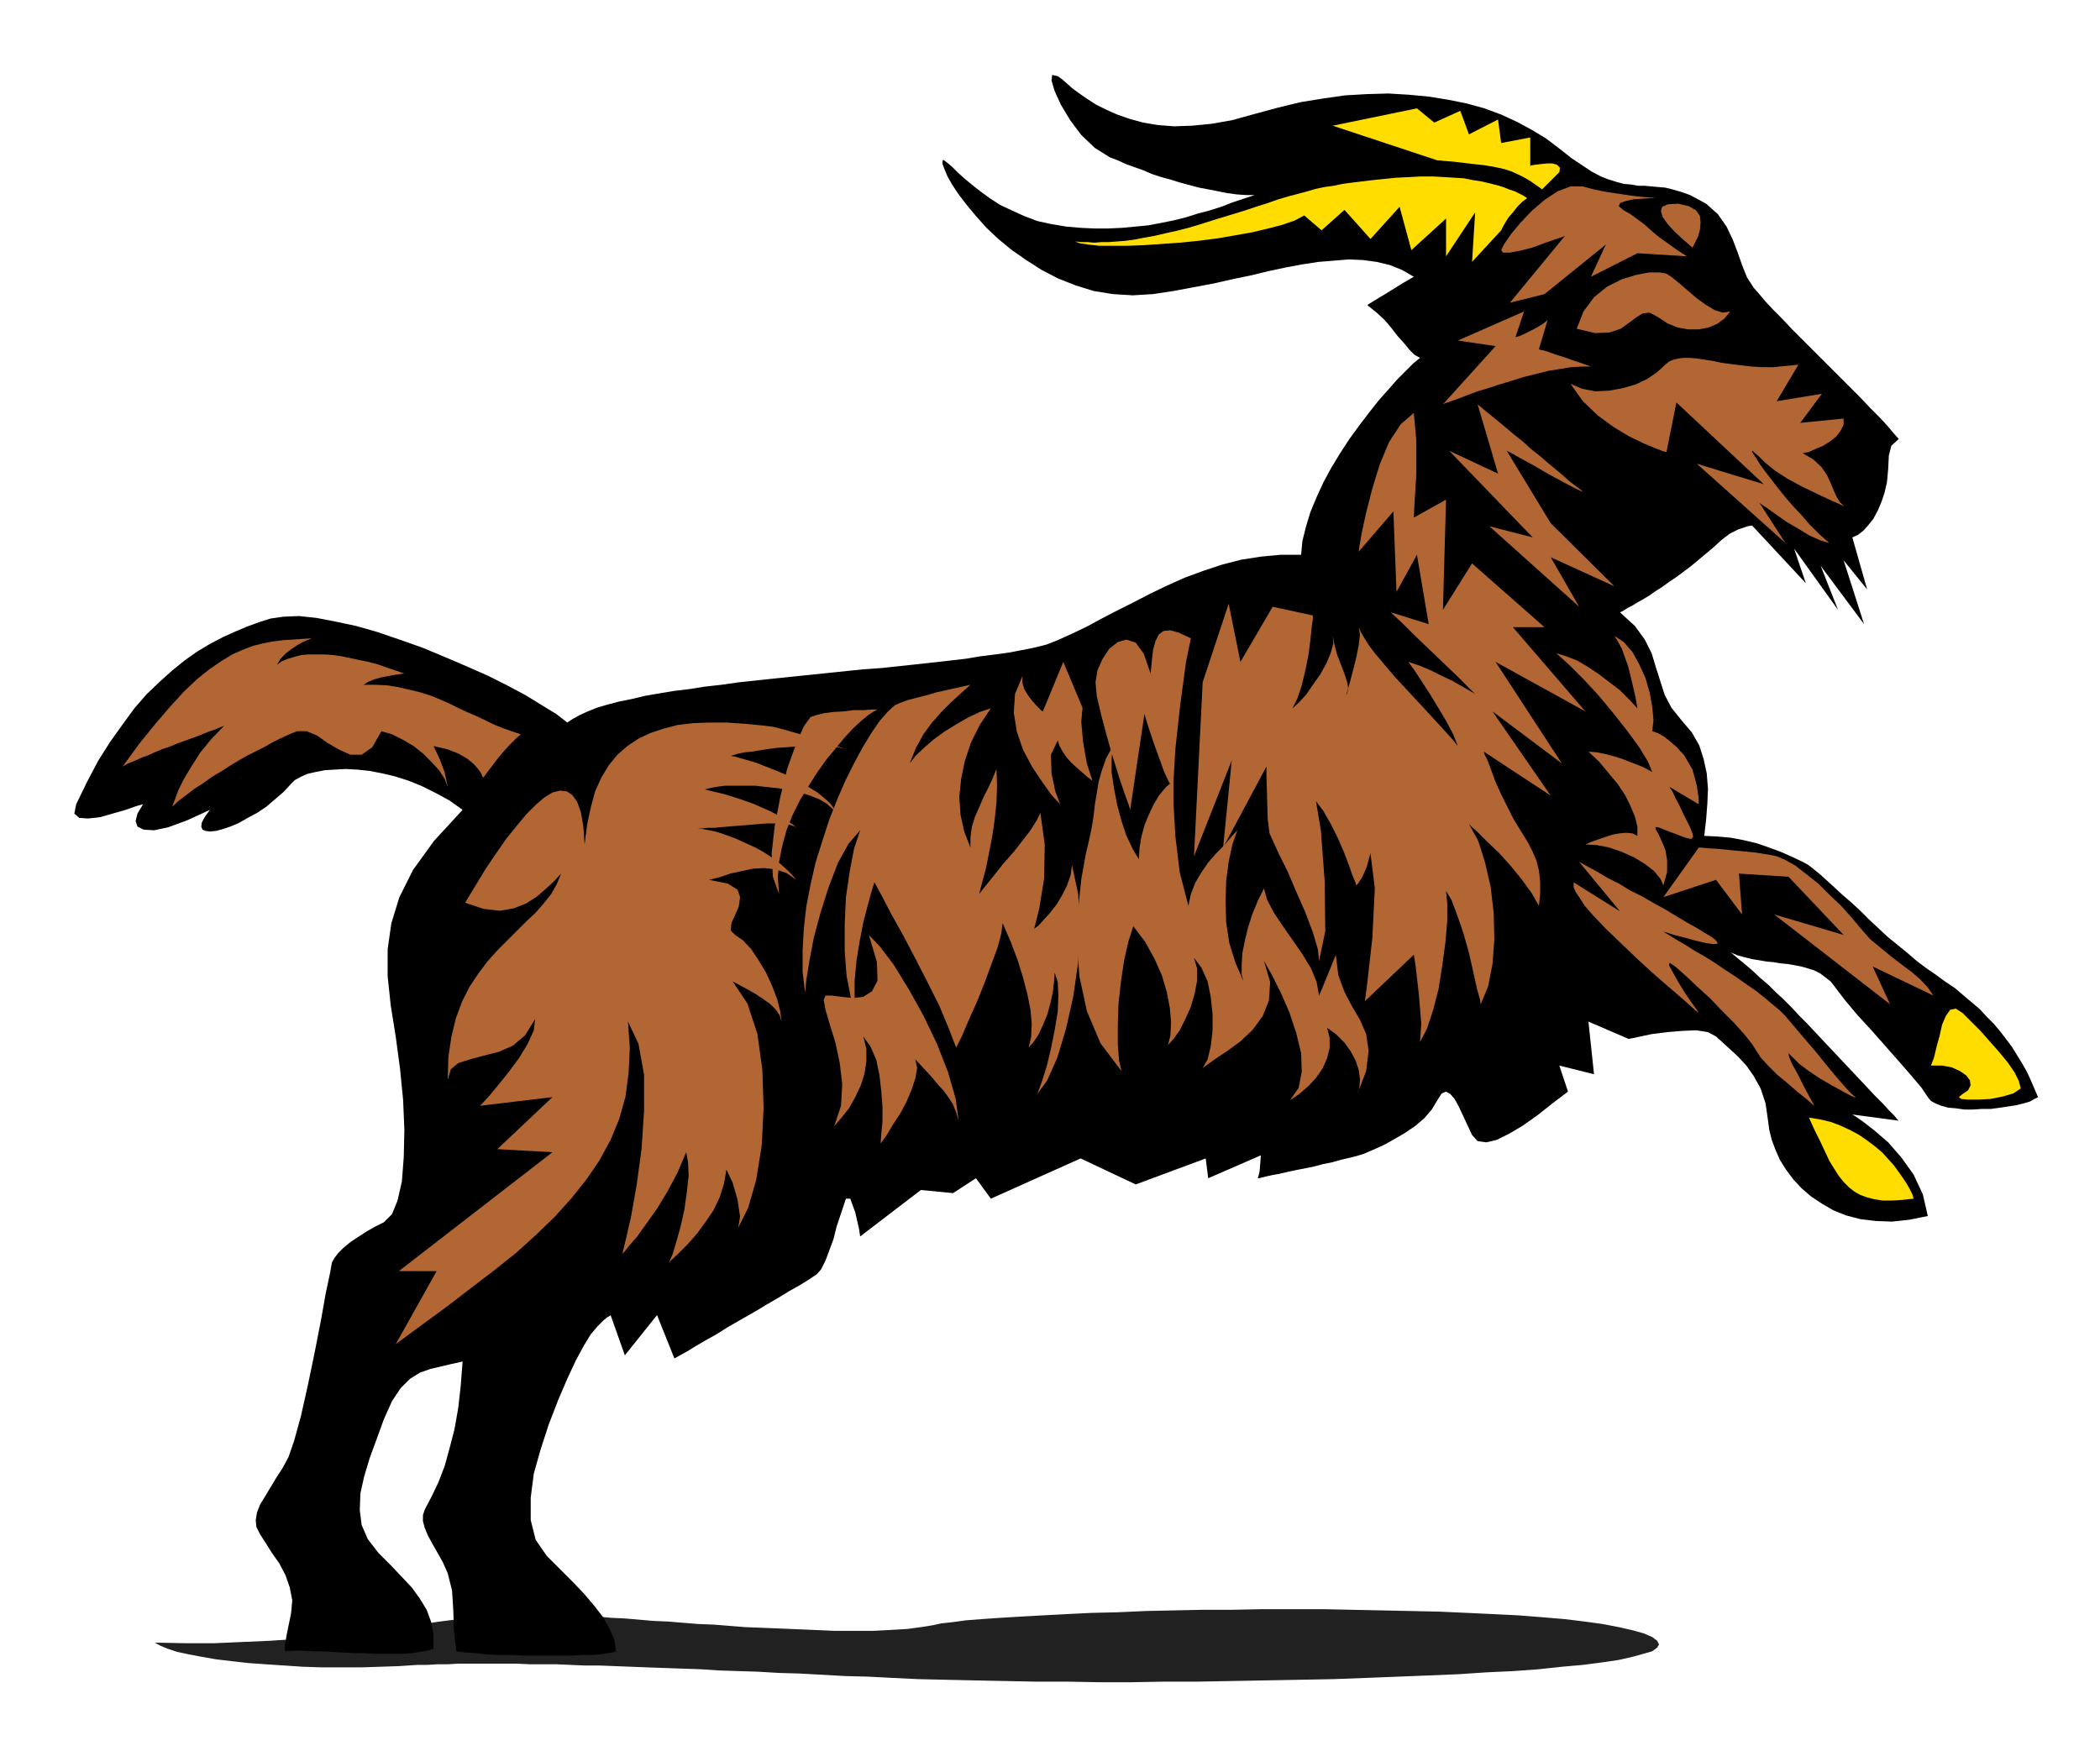 <svg xmlns="http://www.w3.org/2000/svg" width="3.391in" height="2.828in" fill-rule="evenodd" stroke-linecap="round" preserveAspectRatio="none" viewBox="0 0 3391 2828"><style>.pen1{stroke:none}.brush3{fill:#000}.brush4{fill:#b26633}.brush5{fill:#fd0}</style><path d="m250 2653 49 1h47l46-2 45-2 44-3 42-4 40-5 40-5 37-5 36-4 34-5 32-4 30-4 28-3 26-1 24-1h12l14 1h15l17 1 18 1 19 1 21 1 21 2 22 1 23 2 23 2 24 1 24 2 25 2 25 1 25 2 25 2 25 1 25 1 24 1 24 1 23 1 23 1h64l19-1 18-1 17-1 15-2 14-2 12-2 14-3 18-2 22-3 26-2 29-2 33-2 36-2 38-2 40-2 43-1 44-2 46-1 47-1h48l48-1h98l48 1 48 1 47 1 46 1 44 2 43 2 40 2 38 3 36 3 33 4 29 4 26 5 22 5 18 5 14 6 8 6 3 6-3 5-8 6-14 4-18 5-22 5-27 4-31 4-34 3-37 4-41 3-43 2-45 3-48 2-50 2-51 2-53 2-53 1-55 1-54 1-55 1h-55l-55 1h-53l-53-1h-51l-50-1-49-1-46-1-43-1-41-2-39-2-38-1-36-2-36-2-34-1-34-2-32-1-31-1-30-2-30-1-28-1-28-1-26-1-26-1-25-1h-24l-23-1-23-1h-43l-21-1h-94l-17 1h-16l-17 1h-15l-16 1-15 1-30 1-31 1h-63l-31-1-30-2-30-2-28-2-27-3-25-3-23-4-21-4-19-4-15-5-12-5-9-5z" class="pen1" style="fill:#212121"/><path d="m3047 779 2-22 1-21 4-16 12-11-8-9-10-12-13-14-15-15-16-17-18-18-18-18-19-19-19-19-18-18-18-18-16-17-15-15-13-14-10-12-8-9-11-17-8-20-7-20-8-21-10-21-14-20-19-17-26-14-14-5-14-4-12-3-12-1-11-1-11-1h-10l-11-2-12-1-11-3-13-4-13-5-15-8-15-10-18-12-19-15-21-16-23-14-24-13-26-12-27-10-29-8-30-6-31-5-32-3-33-2-35 1-35 2-35 5-37 6-37 9-37 10-36 10-34 6-31 3-29 1-26-2-24-4-22-6-20-7-18-8-16-8-14-9-13-9-11-8-9-8-8-7-7-5-9-2-1 9 5 17 10 22 15 25 18 24 22 21 24 15 13 5 13 6 14 5 14 5 14 6 15 5 15 4 16 5 15 4 15 4 16 3 15 3 15 3 15 2 15 1h14l-18 6-18 6-18 7-19 6-19 5-19 6-20 5-20 4-21 4-21 2-21 2-22 1h-23l-22-1-23-2-24-4-23-5-21-8-20-9-19-9-17-11-15-11-14-11-12-10-10-9-9-9-7-6-5-4-3-2-1 2v5l3 8 5 12 8 14 10 15 13 17 15 18 17 19 19 18 22 18 23 16 25 16 27 14 28 11 29 9 31 5 32 2 33-2 33-5 32-6 32-6 31-7 29-6 29-7 28-6 27-5 26-4 25-2 24-2 23 1 22 3 21 5 20 8 19 11-19 11-16 10-13 8-10 6-8 5-5 3-3 2-1 1 15 12 13 12 11 13 10 13 10 11 9 11 8 8 9 5-11 9-12 12-14 14-14 16-16 18-15 19-16 21-16 22-15 23-14 23-13 24-11 24-10 24-7 23-6 24-2 22h-33l-32 3-32 5-31 8-30 10-30 11-29 13-27 13-27 14-26 13-25 13-24 13-23 11-22 10-20 8-20 5-20 4-21 4-22 3-24 3-24 4-26 3-27 3-27 3-28 3-28 3-29 2-29 3-29 3-29 3-29 3-29 3-28 3-28 3-28 4-27 3-25 4-25 3-24 4-23 4-21 5-20 4-19 5-17 5-15 6-13 6-11 6-9 6-18-14-23-14-26-16-30-16-32-16-34-15-35-15-36-15-37-13-35-12-35-10-33-7-31-6-28-3-25 1-21 3-19 6-19 7-19 8-20 9-21 11-20 12-20 14-21 17-20 18-21 20-20 23-19 26-20 28-19 30-18 34-18 37-3 15 8 7 14 1 19-2 21-6 21-6 17-6 11-3-9 15-3 12 3 9 10 5 17 1 23-5 30-11 37-17-8 11-5 9-1 7 2 5 5 2 7 1 10-1 11-3 12-4 14-6 14-8 15-8 15-10 14-12 14-12 12-13 6-6 9-5 11-5 13-3 15-3 16-1 18-1 19 1 19 2 21 4 21 5 22 7 22 9 22 11 22 12 21 15-46 50-34 47-22 44-13 42-6 42v44l5 47 8 50 7 52 5 51 2 48-1 44-3 39-7 31-9 22-13 13-14 7-14 8-14 9-12 8-11 9-9 9-6 8-4 7-3 17-7 33-8 45-10 51-11 53-11 49-11 40-9 26-9 17-11 17-9 15-9 15-8 13-5 13-2 12 1 11 6 12 9 14 10 16 12 17 10 19 7 20 4 21-2 21-7 34-3 18v7l1 2 14-1h14l16 1h16l16 1 17 1 16 1h17l17 1h47l14-1 13-2 12-2 10-3v-23l-4-21-7-19-11-18-13-18-16-17-18-19-20-20-17-22-10-23-3-24 1-27 6-27 9-30 11-30 12-33 13-29 14-21 15-15 16-10 17-6 17-4 17-4 18-4-3 39-4 36-6 34-8 31-8 29-10 26-11 23-11 21-3 9v10l3 11 5 12 7 13 8 14 9 16 8 18 7 28 2 32 1 33 4 33 15 2 17 1 18 2 19 1h19l21 1h77l17-1h16l13-1 11-2 9-1 6-2-3-19-8-18-10-18-14-18-16-19-18-19-21-21-22-22-18-26-8-32v-36l5-39 11-39 13-40 15-39 15-35 14-30 13-24 11-18 11-13 9-9 6-5 5-3 1-1 23 65 52-65 28 70 2-1 7-4 11-6 13-8 17-10 18-10 19-12 21-12 21-12 20-12 19-11 18-11 16-9 13-8 9-6 6-4 7-8 7-14 6-16 7-19 5-20 6-18 5-15 4-12h7l8 22 6 26 2 13 98-75 52 5 37-24 24 33 145-65 89 42 113-42 4 32 85-37-1 14-1 12-2 8-1 3h2l4-1 8-2 9-2 11-2 13-3 14-3 15-3 15-3 15-4 15-3 14-4 13-3 12-3 10-3 7-3 14-6 15-7 16-9 17-10 16-11 14-12 12-14 9-15 7-11 7-3 7 4 7 8 7 13 7 15 7 15 7 15 9 10 14 2 17-4 20-10 22-13 24-17 24-19 25-19-14-42 56 14-9-85 65 28 5-1 14-3 19-4 24-3 24-2 23-1 19 3 13 7 10 9 12 11 13 12 14 15 12 17 11 20 8 24 4 28 2 15 4 16 6 16 7 16 10 16 12 16 13 14 15 13 18 12 19 11 20 8 23 6 25 3 26 1 28-3 30-6-8-35-15-32-20-28-21-24-22-19-18-14-13-9-5-3 75 10-2-2-5-6-8-8-11-12-13-13-14-15-16-17-16-17-16-17-17-18-15-16-15-16-13-13-11-12-9-9-6-6-11-10-12-12-14-12-14-13-13-11-11-9-7-6-3-2 12 5 11 3 12 3 12 2 12 2 11 1 12 2 11 1 11 2 11 2 10 3 10 3 10 5 8 6 9 7 7 9 16 21 20 24 23 25 23 26 22 25 20 23 16 19 10 15 5 6 7 4 10 4 11 3 12 1 14 2h14l15-1h14l15-2 13-2 13-2 12-3 10-3 7-4 6-3-6-14-6-14-6-13-8-14-8-13-8-13-9-12-10-13-10-12-12-12-11-12-13-11-13-11-14-12-15-10-15-11-16-11-16-12-15-13-16-13-16-13-15-14-15-14-14-14-14-13-14-12-13-12-12-11-11-10-11-9-9-7-9-5-17-8-18-8-19-7-20-7-21-5-21-4-22-2-21-1 3-26 2-26 1-24-2-25-5-23-7-22-12-21-17-20-16-20-11-21-7-22-7-22-7-23-11-22-16-22-24-22 6-3 6-4 8-4 8-5 9-5 10-6 10-7 11-7 11-8 12-8 12-9 12-9 12-10 12-10 13-11 12-11 13-10 14-7 15-5 16-3 16-1 16 1 16 1 16 3 15 3 15 3 13 4 13 3 11 3 9 1 8 1 5-1 9-4 9-7 8-9 8-10 7-13 6-14 5-15 4-17z" class="pen1 brush3"/><path d="m2808 826 108 116-19-56 71 99-28-71 70 94-33-103 38 47-33-116-174-10z" class="pen1 brush3"/><path d="m2194 1013 4 9 6 10 7 11 9 12 11 13 11 13 12 14 13 14 13 14 13 14 12 13 12 13 11 12 10 11 9 10 7 9-7-18-11-21-13-22-14-23-13-20-11-17-8-11-3-4 18 6 19 8 18 9 17 8 14 8 12 7 7 4 3 2-11-11-18-18-22-21-24-23-23-22-19-19-14-13-5-5 61 19-19-112-33 60-5-130-56 65 1-8 4-23 7-32 10-39 12-39 15-36 19-29 21-18 4 44v56l-3 48-1 21 52-29-5 178 47-75 117 103h-51l117 136-145-80 107 164-112-84 94 136-108-71 1 4 5 10 6 16 7 19 9 20 10 20 9 18 9 15 8 13 8 13 7 14 6 14 4 16 2 18v19l-2 20-12-21-16-22-18-22-19-21-19-18-15-15-10-9-4-4 15 27 11 35 9 39 5 43 1 42-3 40-7 36-12 29-1-7-5-18-6-27-7-31-9-32-10-29-9-24-9-15 2 20v28l-3 35-5 37-6 38-9 35-10 30-11 21 2-30-4-48-5-44-3-19-79 75 4-31 8-71 4-80-7-57-6 22-7 16-7 11-3 3-1-4-5-12-6-17-8-21-10-23-11-22-12-21-12-16 8 48 6 81 1 81-10 48-2-19-8-27-12-32-15-34-14-33-14-28-10-22-5-11-3-23-1-37-1-33v-15l-70 131 14-141-61 155 14-281 42-127 19 94 52-89 65 14v5l-2 14-2 20-3 24-5 25-6 25-7 21-8 16 10-9 12-13 11-16 12-17 10-18 7-17 4-15-1-12 3 15 4 15 5 13 5 13 4 11 3 10 1 9-2 8-1 1 2-7 4-14 5-19 5-20 4-20 2-17-2-12zm356 379 2 1 7 4 9 5 13 7 15 9 18 9 18 11 20 10 19 11 20 11 18 11 17 10 16 9 13 8 10 6 6 5 3 5-7 1-13-2-17-4-18-5-16-4-12-4-5-1 2 1 5 3 8 5 10 6 12 7 14 9 16 9 16 10 16 11 17 11 17 12 16 11 14 11 13 11 12 10 9 9 16 19 17 20 18 21 16 20 15 18 13 15 11 12 7 6 1 1-8-3-13-7-18-10-19-11-18-12-16-12-12-12-5-5 1 6 5 12 9 16 9 18 9 17 6 11 3 5-4-3-9-8-14-11-16-14-17-14-15-15-12-13-7-11-7-11-12-15-16-18-20-20-20-21-21-19-19-18-16-14-9-6-1 4 6 11 9 16 11 18 11 16 8 11 3 5-4-3-11-10-16-14-21-18-24-21-25-23-25-24-24-23-20-21-14-16-9-14-6-9-3-7v-8l75 47-66-80zm572 216-9-13-12-13-14-12-16-12-17-13-17-14-17-14-15-17-15-18-17-19-19-18-18-18-19-15-18-14-16-9-14-6-15-3-19-3-20-2-21-2-20-2-16-1-11-1h-4l-57 80 85-28 42 56-5-66 80 5 89 94-112-33 187 145-28-61 98 47z" class="pen1 brush4"/><path d="m3263 1758-3-12-7-14-11-16-14-17-15-17-15-17-15-15-14-14-11-7-9 2-7 10-6 14-4 18-5 18-4 17-5 13h18l16 3 13 6 10 7 6 8 1 8-4 8-9 6-6 5 4 3 11 1h17l19-1 20-4 17-5 12-8zm-173 178-2-7-4-8-5-9-6-9-7-10-8-11-9-10-10-11-12-10-12-9-13-9-15-8-15-7-16-6-17-4-18-3 9 20 9 18 8 17 7 15 8 13 7 11 8 10 9 9 9 7 9 5 11 4 12 3 13 2h15l17-1 18-2z" class="pen1 brush5"/><path d="m2719 1219 14 24 7 26 3 21v9l-47-28 1 2 4 6 4 9 6 11 6 13 6 12 6 12 4 10 1 6-3 3-6-1-9-3-10-4-11-4-10-4-8-3h-4l1 4 4 7 5 11 6 14 3 17v19l-6 22-5-11-10-12-14-11-18-11-20-9-20-7-20-4-19-1 9-4 11-4 12-4 12-4 11-2 11-1 10 1 8 4v-15l-4-16-7-17-9-18-12-18-15-18-15-18-17-16 13 1 15 3 15 4 15 5 15 6 13 5 10 5 7 4-7-17-14-23-19-26-22-28-24-29-24-26-24-24-21-19 16 5 18 7 17 10 18 12 17 13 17 13 15 15 13 14-3-18-4-17-4-17-4-16-5-14-5-14-6-11-6-10 15 10 14 16 11 20 10 22 7 24 4 23 2 21-2 18 9 3 9 5 8 6 8 7 7 6 5 6 4 4 1 1zm-333-566 6 5 7 6 10 8 11 9 12 10 13 11 14 11 13 12 14 11 14 12 12 10 12 10 10 9 9 7 7 5 5 4v1l-11-5-19-10-24-13-24-14-22-12-16-9-6-3 71 117 103 102-103-47 46 80-145-130 70 18-135-140 79 37-33-112zm591 23v10l-5 10-7 9-10 8-11 7-12 5-11 5-10 2 17 10 13 12 9 13 6 13 5 12 5 11 5 8 6 6 1 1-8-4-16-7-21-10-23-11-24-13-20-13-16-13-10-10-7-6-3-3-1 1 2 4 5 7 6 10 8 11 10 13 10 13 12 15 13 15 14 15 14 16 15 15 16 14-14-4-18-8-18-11-19-11-17-12-14-10-9-6-4-3 42 65-143-128 108 33-141-132-16 80-5-1-13-5-19-8-23-11-25-15-26-19-24-23-20-28 19 8 21 4 22-1 22-4 21-6 19-9 16-11 13-12 6-5 7-3 8-2 9-1h10l11 1 13 2 13 2 14 3 15 2 16 2 17 2 18 1h18l20-2 20-2-35 59 73-12-35 47 70-7zm-183-173-9 11-12 9-14 6-16 3h-17l-17-3-17-7-15-10-13-7-11 1-10 6-12 9-14 10-18 6-23 1-30-7 11-28 17-23 21-17 24-12 23-7 21-4h17l11 2 9 6 11 9 14 12 14 12 15 11 15 9 13 4 12-2zm-61-103 4-8 5-10 3-11 1-12-1-10-6-9-12-7-17-4-17 1-9 4-2 7 3 10 8 11 11 12 14 13 15 13z" class="pen1 brush4"/><path d="m2724 414-17-11-14-10-14-10-12-10-11-10-12-9-11-8-12-7-7-6 2-5 8-3 13-3 14-1 13-1h13-3l-9-1-14-1-17-2-20-3-20-3-20-4-19-5h-19l-21 8-21 14-20 17-19 20-15 18-11 16-5 10 3 4h11l16-3 20-5 19-7 17-6 12-4 5-2-89 108 56-14 99-80-24 52 75-38 80 5zm-225 103-6 5-8 5-9 5-8 4-8 4-7 3-4 1-2 1 14-42-107 47 61 9-85 94 2-1 5-2 9-3 11-4 13-5 16-6 17-5 18-6 20-6 19-6 20-5 20-5 19-3 18-3 17-1h15l-14-5-15-5-14-5-13-4-11-4-9-3-6-1-2-1 14-47z" class="pen1 brush4"/><path d="m2518 278 1-7-5-5-7-2h-9l-10 1-8 1-7 1-2 1v-46l-47 9-5-38-47 24-14-38-42 19-28-23-136 28 169 56h3l9 1 13 1 17 2 17 2 18 2 17 3 14 3 12 4 11 5 10 5 10 6 7 5 6 4 4 3 1 1 28-28zm-94 94 1-2 2-4 4-7 5-8 7-8 7-9 8-8 8-6-6-4-6-3-8-4-9-3-10-4-10-3-12-3-13-3-13-2-15-3-16-1-16-1-18-1h-19l-19 1-21 1-20 2-19 2-17 2-16 2-15 2-14 3-15 2-14 3-14 4-15 4-15 4-17 5-17 6-19 6-21 7-23 7-23 7-22 7-20 6-20 5-18 4-17 4-17 3-15 3-15 2-13 1-13 1h-12l-12 1-11-1h-10l-10-1 8 3 13 2 18 2h45l27-1 29-2 29-2 30-3 31-4 29-5 28-5 25-6 23-6 20-7 15-8 28 24 37-33 42 47 47-52 19 70 56-51v61l47-71-5 80 47-51z" class="pen1 brush5"/><path d="m1234 1172-31-3-30-2h-28l-26 1-25 3-23 6-21 7-19 9-18 12-16 14-14 17-12 20-10 22-7 26-6 28-4 32-2-29-4-23-6-17-8-11-9-6-11-1-12 3-13 8-14 12-15 15-15 18-17 21-16 23-17 25-17 28-17 28 30 10 26 3 23-4 20-8 17-11 15-13 13-12 11-12-7 17-9 16-12 15-13 15-15 14-15 15-16 16-16 16-16 18-15 20-14 21-12 24-10 27-7 29-5 33-1 37 5-17 12-10 19-6 22-6 24-6 23-10 20-17 16-26-2 18-10 22-14 23-17 23-17 21-14 17-11 12-4 4 117-14-89 84 89 5-248 192h61l-66 118 42-31 41-30 39-30 38-29 35-28 32-29 30-29 27-30 24-30 21-31 18-33 14-34 10-36 5-38 2-40-3-43 17 36 9 50v58l-4 61-8 59-9 51-9 39-5 21 3-3 8-10 13-15 15-21 17-24 17-28 16-30 14-33 3 16 1 22-3 27-4 28-6 27-7 25-6 20-6 13 14-13 16-16 15-17 14-19 13-19 10-21 7-22 4-23 10 21 8 28 4 27-3 18 16-32 13-45 9-56 3-61-2-61-8-58-16-49-24-36 13 7 13 7 12 7 12 8 11 8 9 9 6 9 3 10-2-16-5-20-8-21-10-22-12-20-12-18-13-14-13-9-7-7 1-12 6-13 6-14 2-15-4-12-16-10-30-6 16-4 18-6 18-4 19-4 18-1 18 2 18 6 16 11-8-9-8-8-9-8-9-7-10-7-11-7-11-6-11-5-11-5-11-5-11-4-11-4-10-3-10-2-10-2-9-1h8l9-1h10l11-1 12-1 12-1 13-1 12-1 12-1 12-1h21l9 1 8 1 6 2 5 2-21-15-24-12-25-11-23-8-22-7-17-4-12-3-4-1 8-2 10-2 14-2h49l18 2 19 2 18 3 18 4 16 5 15 6 12 7 10 9 7 9 4 11-2-10-6-9-7-10-10-9-11-9-13-8-14-8-14-8-15-7-15-6-15-6-13-5-13-4-11-3-10-3-7-1 6-2 7-2 10-2 11-1 12-2 13-2 14-2 15-1 14-1 15-1h40l11 1 10 2 8 2-15-5-16-6-17-6-18-5-18-5-17-5-16-4-15-2zm169 338 18 19 22 29 24 39 24 43 22 46 18 46 12 42 5 36-4-13-5-13-7-11-8-11-10-11-10-12-12-13-14-15 3 14-3 17-6 18-8 19-10 19-12 18-10 17-10 14 1-15 2-21v-23l-2-26-3-26-5-24-9-21-12-17 5 20v20l-3 20-6 19-9 19-10 18-12 15-12 14 11-33 2-35-4-34-7-33-9-29-7-24-3-16 3-7h10l16 2 18 2 17-2 14-9 9-17-1-30-13-44zm-562-324-15-5-14-5-15-6-14-7-15-7-14-6-15-7-14-7-16-7-15-6-16-5-17-4-17-4-18-3-19-1h-20l8-5 10-4 11-3 11-2 10-2 8-1 6-1h2l-14-5-15-5-14-5-15-4-15-3-14-3-14-3-14-2-14-1h-26l-12 1-11 3-10 3-10 4-8 6 6-10 9-9 9-7 9-6 9-5 7-3 5-2 2-1-16 1-15 1-15 1-16 2-16 3-16 4-16 6-18 8-18 11-19 13-20 16-21 20-22 24-24 28-26 32-27 37 9-5 10-4 11-5 11-4 11-5 12-5 12-4 12-5 11-4 11-4 11-4 10-4 10-4 9-3 7-3 7-3-21 22-18 22-14 22-12 20-9 18-5 14-4 10-1 3 11-10 12-9 13-10 14-9 14-10 15-9 14-9 15-9 14-8 14-7 14-7 12-7 12-6 11-5 9-4 8-3h15l17 7 17 12 19 11 18 8h18l17-12 15-26 17 5 18 9 17 10 15 12 14 14 12 13 9 14 5 13-5-24-8-21-7-15-3-6 22 5 18 7 14 8 11 9 7 8 5 7 2 5 1 2 2-2 5-7 7-9 9-12 10-12 10-11 10-10 8-7zm1082-155-8 39-9 67-8 72-3 52-2 9-5-6-8-17-8-22-9-25-8-24-5-16-2-7-23 155-2-7-7-19-9-27-10-32-10-35-9-34-7-30-2-22 3-19 8-18 11-17 14-11 14-4 15 5 13 18 11 32 2-21 2-18 4-14 5-10 8-6 11-1 14 4 19 9zm-175 112-2 23 3 33 6 34 9 28-8-6-8-7-9-8-9-8-8-9-6-9-5-9-3-9-11 23 1 30 6 29 8 21-14-15-15-21-16-24-15-28-10-29-5-31 2-30 12-29v11l3 10 6 10 6 8 7 8 5 5 4 4 2 1 33-80 31 74z" class="pen1 brush4"/><path d="m1445 1139-12 11-13 15-13 19-14 23-14 26-14 28-13 30-13 33-11 34-11 35-8 35-7 36-4 36-2 35v35l4 33 2-20 5-31 7-37 11-41 13-41 15-39 17-31 19-22-10 30-7 37-6 41-2 43v44l3 40 7 36 10 29-4-27v-30l3-32 5-31 6-31 7-27 6-22 5-16 12 22 15 29 19 34 20 38 20 39 19 38 15 36 12 31 10-20 11-26 13-29 12-30 11-30 10-27 6-23 2-16 13 30 11 29 9 29 7 27 5 25 2 23-1 21-4 17 8-9 8-12 7-15 7-17 5-18 4-18 2-17 1-15 5 15 1 22-1 26-5 30-6 30-7 29-8 25-7 19 16-22 16-36 14-46 12-53 8-56 3-57-3-53-10-47-2 16-6 17-8 16-9 15-11 14-10 11-8 9-7 5 8-32 8-49 1-55-7-51-6 12-10 16-13 17-15 19-16 18-15 19-13 16-11 14 5-19 6-22 5-25 5-26 4-27 3-28 1-28-1-27-6 15-7 15-8 16-7 16-7 16-5 17-2 16v16l-10-26-6-27-2-29 3-29 6-29 10-30 14-28 18-27-18 6-19 9-19 11-18 11-18 13-15 13-14 13-10 13 10-25 12-22 14-19 15-17 14-14 13-12 11-10 9-8-18 4-18 4-18 4-17 5-16 4-15 4-11 4-9 4z" class="pen1 brush4"/><path d="m1759 1355-6 26-7 39-5 48-2 53 4 56 12 56 22 52 34 45-4-17-2-26v-31l1-34 4-36 5-34 7-31 8-25 19 25 15 27 12 27 8 27 5 26 2 23-1 21-4 16 9-10 10-14 9-18 9-20 6-21 4-21v-20l-5-17 12 16 10 22 5 25 3 28v27l-3 25-5 21-8 14 18-13 21-14 22-16 20-19 16-22 10-25 2-30-10-34 13 23 14 28 14 32 11 33 8 33 1 30-5 26-14 20 15-10 15-13 12-13 11-16 7-16 4-16v-17l-4-16 15 11 13 13 10 14 8 15 5 15 2 15-1 15-5 14 16-42 4-33-4-27-10-23-13-22-12-23-10-27-4-33-8 20-9 22-7 17-3 7-4-22-9-22-14-23-16-23-16-23-14-21-11-21-5-18-10 20-9 22-7 22-5 21-4 20-1 19v15l3 11-13-30-10-32-5-33-1-34 1-33 4-31 6-28 8-23-10 11-11 13-13 13-13 15-11 16-10 17-7 18-4 19-14-54-7-58-3-52v-38l-12 10-11 13-9 15-8 17-7 17-5 19-3 18-1 18-10-17-10-21-8-24-7-26-5-26-4-26v-23l2-20-11 20-7 20-5 18-3 18-3 18-2 18-3 19-4 19zm-342-209-6 3-9 6-11 9-13 12-14 15-14 17-15 18-15 21-14 22-14 23-12 24-10 25-7 26-5 25-2 26 2 26-10-28-2-38 5-44 9-47 11-45 14-39 13-30 11-15 9-3 12-3 15-2 17-1 16-2h16l13-1h10z" class="pen1 brush4"/></svg>
